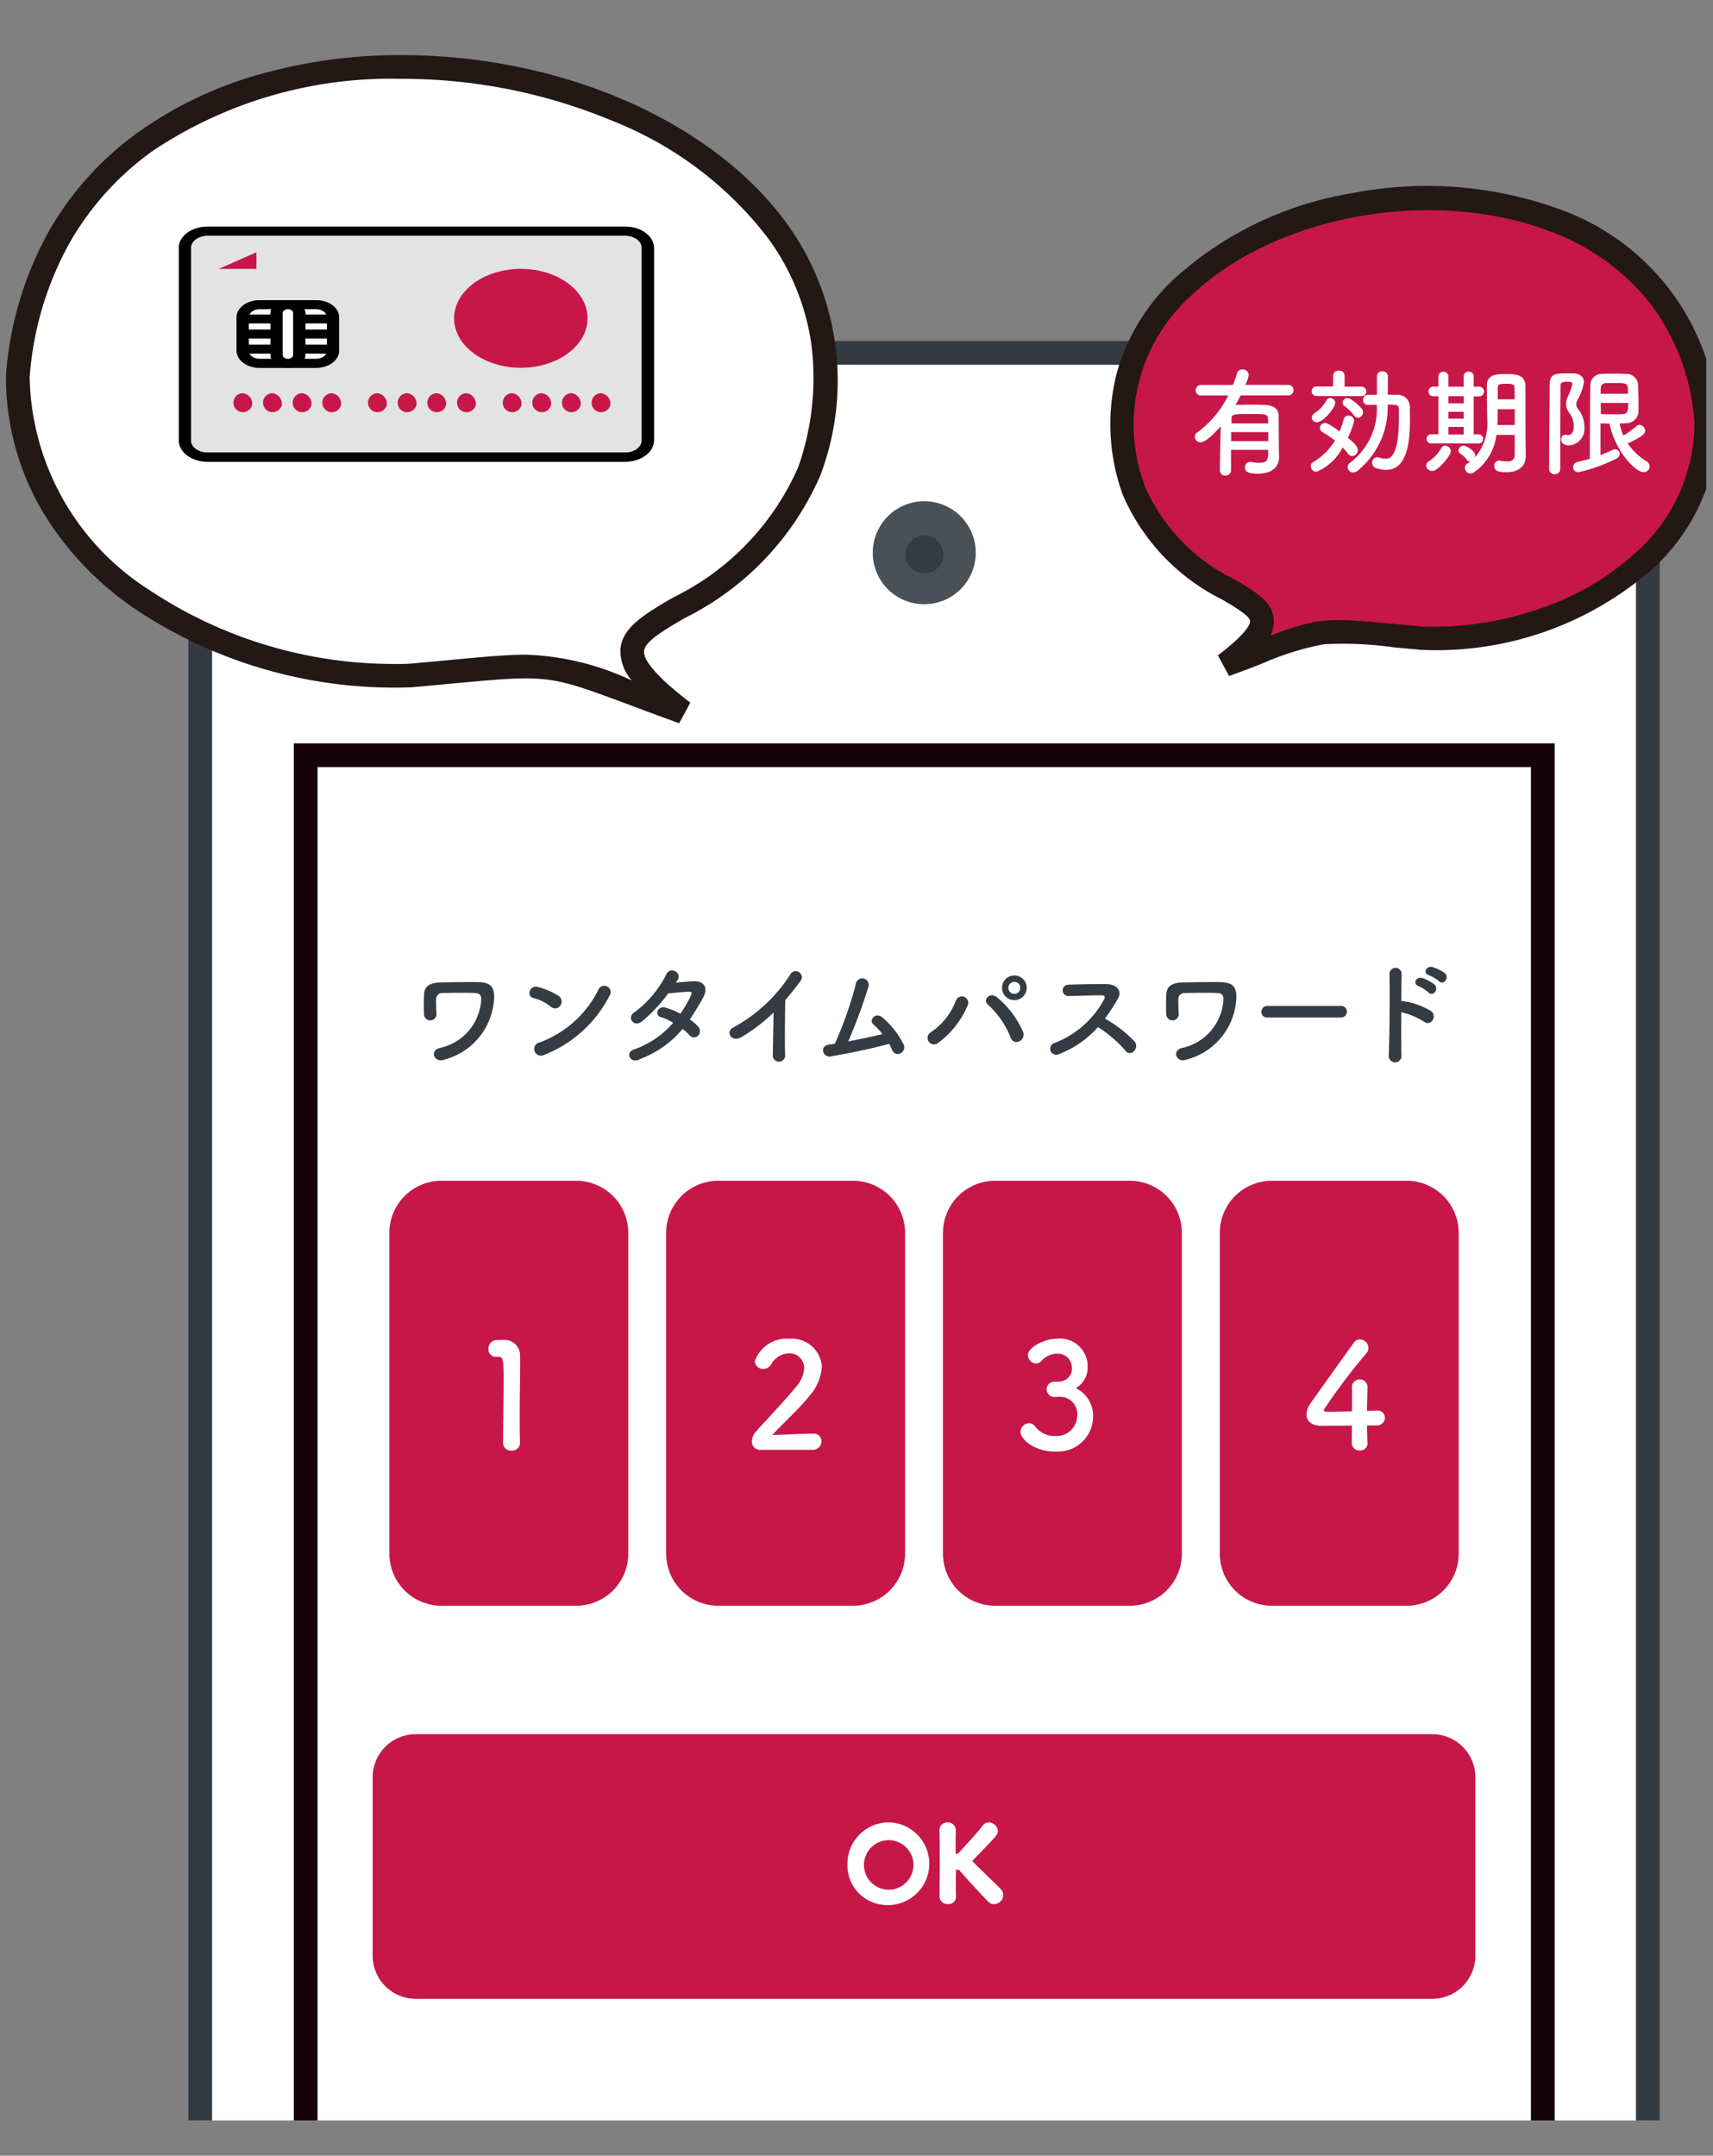 <svg xmlns="http://www.w3.org/2000/svg" xmlns:xlink="http://www.w3.org/1999/xlink" width="72.155" height="90.788" viewBox="0 0 72.155 90.788"><rect x="0" y="0" width="72.155" height="90.788" fill="#808080" stroke="none"/><defs><clipPath id="a"><rect width="71.871" height="87.302" fill="none"/></clipPath><clipPath id="b"><rect width="72.155" height="90.788" transform="translate(0 -4)" fill="none"/></clipPath></defs><g transform="translate(0 4)"><g transform="translate(0 -1.999)"><g clip-path="url(#a)"><path d="M68.077,22.718H22.716A7.84,7.84,0,0,0,14.9,30.536v96.432a7.832,7.832,0,0,0,7.815,7.806H68.077a7.818,7.818,0,0,0,7.8-7.806V30.536a7.824,7.824,0,0,0-7.8-7.815" transform="translate(-6.466 -9.859)" fill="#fff"/><path d="M68.079,135.273H22.716a8.332,8.332,0,0,1-8.315-8.3V30.536a8.34,8.34,0,0,1,8.314-8.318H68.077v.5l0-.5a8.324,8.324,0,0,1,8.3,8.314v96.432a8.318,8.318,0,0,1-8.3,8.306ZM22.716,23.218A7.34,7.34,0,0,0,15.4,30.537v96.43a7.332,7.332,0,0,0,7.316,7.306h45.36a7.318,7.318,0,0,0,7.3-7.307V30.536a7.324,7.324,0,0,0-7.3-7.315v0Z" transform="translate(-6.466 -9.859)" fill="#343a42"/><path d="M-.5-.5H52.611V78.69H-.5ZM51.611.5H.5V77.69H51.611Z" transform="translate(12.875 29.805)" fill="#160309"/><path d="M69.282,36a2.169,2.169,0,1,1,0-.145Z" transform="translate(-28.183 -14.65)" fill="#495057"/><path d="M68.968,37.108a.8.8,0,1,1,0-.007Z" transform="translate(-29.233 -15.755)" fill="#343b43"/><path d="M36.851,102.215H31.162a2.194,2.194,0,0,1-2.187-2.188V86.505a2.194,2.194,0,0,1,2.187-2.187h5.689a2.194,2.194,0,0,1,2.187,2.187v13.522a2.194,2.194,0,0,1-2.187,2.188" transform="translate(-12.574 -36.591)" fill="#c71749"/><path d="M57.449,102.215H51.76a2.194,2.194,0,0,1-2.187-2.188V86.505a2.194,2.194,0,0,1,2.187-2.187h5.689a2.194,2.194,0,0,1,2.187,2.187v13.522a2.194,2.194,0,0,1-2.187,2.188" transform="translate(-21.513 -36.591)" fill="#c71749"/><path d="M78.048,102.215H72.359a2.194,2.194,0,0,1-2.187-2.188V86.505a2.194,2.194,0,0,1,2.187-2.187h5.689a2.195,2.195,0,0,1,2.187,2.187v13.522a2.194,2.194,0,0,1-2.187,2.188" transform="translate(-30.452 -36.591)" fill="#c71749"/><path d="M98.646,102.215H92.957a2.194,2.194,0,0,1-2.187-2.188V86.505a2.194,2.194,0,0,1,2.187-2.187h5.689a2.194,2.194,0,0,1,2.187,2.187v13.522a2.194,2.194,0,0,1-2.187,2.188" transform="translate(-39.39 -36.591)" fill="#c71749"/><path d="M31.976,72.653c-.044-.128.015-.291.242-.34a2.207,2.207,0,0,0,1.736-2.022c.01-.2-.064-.283-.256-.291-.35-.02-1.132-.005-1.376,0a.257.257,0,0,0-.266.237c-.005.128,0,.474.02.641a.265.265,0,0,1-.528.04c-.015-.207-.01-.715,0-.863.015-.267.148-.488.7-.5.4-.01.987-.02,1.544-.015s.749.192.7.764a2.806,2.806,0,0,1-2.135,2.511.3.3,0,0,1-.385-.17" transform="translate(-13.686 -30.18)" fill="#343b43"/><path d="M40.3,70.692a1.818,1.818,0,0,0-.73-.365c-.3-.069-.173-.566.2-.464a3.12,3.12,0,0,1,.868.375.291.291,0,0,1,.066.406l0,0a.261.261,0,0,1-.4.044M40,72.73a.283.283,0,0,1-.254-.505.277.277,0,0,1,.084-.027,4.494,4.494,0,0,0,2.485-2.239.269.269,0,0,1,.481.242.277.277,0,0,1-.032.049A5.243,5.243,0,0,1,40,72.73" transform="translate(-17.102 -30.295)" fill="#343b43"/><path d="M47.24,72.438c-.4.153-.587-.311-.212-.434a3.838,3.838,0,0,0,1.647-1.125,2.155,2.155,0,0,0-.518-.237c-.276-.074-.148-.493.2-.4a3.3,3.3,0,0,1,.623.256,4.869,4.869,0,0,0,.415-.705c.093-.2.074-.226-.057-.222-.2.005-.705.057-.873.074a6.392,6.392,0,0,1-1.132,1.2c-.331.226-.623-.2-.283-.41a4.47,4.47,0,0,0,1.317-1.553c.17-.419.679-.113.509.173-.025.039-.057.084-.089.133.241-.02.513-.044.749-.057.509-.015.6.34.4.69-.183.331-.365.636-.558.918a1.852,1.852,0,0,1,.355.31.268.268,0,0,1-.01.375.238.238,0,0,1-.336,0l-.015-.016a2.69,2.69,0,0,0-.3-.267,4.241,4.241,0,0,1-1.84,1.283" transform="translate(-20.321 -29.807)" fill="#343b43"/><path d="M54.811,71.483c-.453.276-.71-.226-.375-.389a6.563,6.563,0,0,0,2.407-2.23.257.257,0,0,1,.468.212.245.245,0,0,1-.029.05c-.222.3-.434.562-.646.809-.015.5-.025,1.795-.01,2.288a.261.261,0,1,1-.516.077.286.286,0,0,1,0-.062c.005-.4.025-1.2.03-1.776a7.221,7.221,0,0,1-1.327,1.019" transform="translate(-23.557 -29.819)" fill="#343b43"/><path d="M61.586,72.554c-.37.057-.488-.444-.094-.5.079-.01.17-.02.251-.035a16.037,16.037,0,0,0,.883-2.5.273.273,0,1,1,.546.037.292.292,0,0,1-.013.066,23.254,23.254,0,0,1-.849,2.294c.513-.094,1.056-.212,1.44-.306a2.758,2.758,0,0,0-.375-.4c-.226-.2.094-.542.37-.3a3.537,3.537,0,0,1,.906,1.159.29.29,0,0,1-.157.361.251.251,0,0,1-.329-.132.142.142,0,0,1-.006-.016,2.793,2.793,0,0,0-.128-.262c-.636.178-1.681.4-2.446.528" transform="translate(-26.579 -30.061)" fill="#343b43"/><path d="M69.17,71.429a2.77,2.77,0,0,0,1.046-1.317.268.268,0,0,1,.511.163.362.362,0,0,1-.014.035,3.758,3.758,0,0,1-1.233,1.566.272.272,0,1,1-.355-.412.246.246,0,0,1,.045-.032m3.349.207a3.7,3.7,0,0,0-.952-1.371c-.237-.2.093-.558.39-.3a3.876,3.876,0,0,1,1.1,1.472c.1.38-.419.582-.537.2m.162-1.558a.52.52,0,1,1,.521-.521.52.52,0,0,1-.521.521h0m0-.77a.252.252,0,1,0,.252.252.251.251,0,0,0-.252-.252h0" transform="translate(-29.956 -29.962)" fill="#343b43"/><path d="M78.517,72.635a.254.254,0,1,1-.224-.457.252.252,0,0,1,.066-.022,4.009,4.009,0,0,0,2.066-1.835c.044-.084.025-.162-.084-.162-.311-.005-.991.019-1.425.029a.239.239,0,0,1,0-.478c.36-.015,1.085-.025,1.585-.025.444,0,.7.283.5.616a7.948,7.948,0,0,1-.547.838,5.141,5.141,0,0,1,1.262.977c.2.276-.173.661-.4.37a5.143,5.143,0,0,0-1.154-.992,4.156,4.156,0,0,1-1.642,1.139" transform="translate(-33.914 -30.241)" fill="#343b43"/><path d="M87.209,72.653c-.044-.128.015-.291.242-.34a2.207,2.207,0,0,0,1.736-2.022c.01-.2-.064-.283-.256-.291-.35-.02-1.132-.005-1.376,0a.257.257,0,0,0-.266.237c-.005.128,0,.474.02.641a.265.265,0,0,1-.528.04c-.015-.207-.01-.715,0-.863.015-.267.148-.488.7-.5.4-.01.987-.02,1.544-.015s.749.192.7.764a2.8,2.8,0,0,1-2.135,2.51.3.3,0,0,1-.385-.17" transform="translate(-37.655 -30.18)" fill="#343b43"/><path d="M94.125,71.8a.238.238,0,0,1-.26-.213c0-.008,0-.015,0-.023a.251.251,0,0,1,.251-.252h3.108a.244.244,0,0,1,0,.488h-3.1Z" transform="translate(-40.733 -30.949)" fill="#343b43"/><path d="M103.874,72.11a.268.268,0,1,1-.53.076.272.272,0,0,1,0-.057c.034-.8.049-2.732.029-3.443a.257.257,0,0,1,.513.005c-.005.241-.01.67-.015,1.154a.523.523,0,0,1,.084.005,3.046,3.046,0,0,1,1.183.428c.257.217-.024.646-.306.439a3.05,3.05,0,0,0-.962-.4c-.005.679-.005,1.391.005,1.79m.715-2.895c-.262-.094-.079-.41.162-.336a1.65,1.65,0,0,1,.518.276c.207.2-.069.522-.247.335a1.859,1.859,0,0,0-.434-.276m.439-.459c-.267-.084-.094-.4.148-.34a1.7,1.7,0,0,1,.527.257c.217.192-.057.528-.237.345a1.794,1.794,0,0,0-.439-.262" transform="translate(-44.846 -29.687)" fill="#343b43"/><path d="M37.324,100.825a.34.34,0,0,1-.362-.316c0-.007,0-.015,0-.023,0-.571.024-1.879.024-2.69,0-.859-.03-.927-.239-.927h-.086a.306.306,0,0,1-.314-.3c0-.009,0-.018,0-.027a.358.358,0,0,1,.32-.375c.123-.006.17-.006.3-.006a.654.654,0,0,1,.71.593.6.6,0,0,1,0,.064c.006.079.006.19.006.325,0,.491-.019,1.314-.019,2.192,0,.381,0,.768.013,1.148v.013a.331.331,0,0,1-.336.326h-.02" transform="translate(-15.773 -41.73)" fill="#fff"/><path d="M56.3,100.746a.339.339,0,0,1-.344-.335.227.227,0,0,1,0-.028.623.623,0,0,1,.178-.417c.423-.479,1.136-1.21,1.676-1.873a1.267,1.267,0,0,0,.344-.786.613.613,0,0,0-.6-.627h-.04a.9.9,0,0,0-.755.473.372.372,0,0,1-.319.185.349.349,0,0,1-.362-.326,1.416,1.416,0,0,1,1.431-.946A1.272,1.272,0,0,1,58.9,97.212c0,.009,0,.018,0,.027a2.009,2.009,0,0,1-.509,1.216c-.467.589-1.068,1.112-1.578,1.665.509-.007,1.2-.057,1.707-.057a.328.328,0,0,1,.366.284c0,.011,0,.023,0,.035a.365.365,0,0,1-.367.363H56.3Z" transform="translate(-24.283 -41.686)" fill="#fff"/><path d="M77.553,97.871a.545.545,0,0,0,.559-.53.562.562,0,0,0-.006-.092.586.586,0,0,0-.616-.554l-.023,0a.876.876,0,0,0-.651.319.308.308,0,0,1-.215.092.36.36,0,0,1-.344-.344c0-.344.706-.7,1.24-.7a1.171,1.171,0,0,1,1.273,1.058c0,.042.005.084,0,.126a.982.982,0,0,1-.5.9,1.288,1.288,0,0,1,.731,1.189,1.479,1.479,0,0,1-1.476,1.484c-.038,0-.076,0-.114,0-.915,0-1.468-.541-1.468-.829a.381.381,0,0,1,.363-.368.327.327,0,0,1,.239.117,1.027,1.027,0,0,0,.9.423.858.858,0,0,0,.885-.831v0a.726.726,0,0,0-.811-.816h-.057c-.037,0-.067.006-.092.006a.331.331,0,0,1-.326-.326.321.321,0,0,1,.32-.319Z" transform="translate(-32.959 -41.686)" fill="#fff"/><path d="M99.795,100.472v.013a.3.3,0,0,1-.292.314h-.034a.319.319,0,0,1-.339-.3c0-.01,0-.019,0-.029,0-.215.006-.466.006-.718-.6.007-1.228.007-1.289.007-.412,0-.623-.2-.623-.473a.852.852,0,0,1,.17-.473c.368-.522,1.382-1.94,1.824-2.555a.3.3,0,0,1,.252-.136.365.365,0,0,1,.362.351.386.386,0,0,1-.086.233,24.857,24.857,0,0,0-1.8,2.389c0,.074.1.074.252.074.209,0,.577-.012.94-.018.006-.247.006-.479.006-.663,0-.135,0-.246-.006-.325v-.024a.323.323,0,0,1,.313-.332h.019a.318.318,0,0,1,.321.315c0,.012,0,.023,0,.035,0,.289-.018.521-.018.976l.423-.012h.019a.3.3,0,0,1,.312.281c0,.007,0,.014,0,.021a.331.331,0,0,1-.341.319h-.015c-.074,0-.221.006-.4.006,0,.2.012.448.018.725" transform="translate(-42.191 -41.714)" fill="#fff"/><path d="M29.549,125.493H72.364a1.817,1.817,0,0,1,1.817,1.817v7.511a1.817,1.817,0,0,1-1.817,1.817H29.549a1.817,1.817,0,0,1-1.817-1.817V127.31a1.817,1.817,0,0,1,1.817-1.817" transform="translate(-12.035 -54.459)" fill="#c71749"/><path d="M63.237,133.863a1.642,1.642,0,1,1,1.642,1.652A1.58,1.58,0,0,1,63.236,134c0-.046,0-.092,0-.138m2.78,0a1.142,1.142,0,1,0,0,.07q0-.035,0-.07" transform="translate(-27.441 -57.384)" fill="#fff"/><path d="M64.878,132.132h.011a1.742,1.742,0,0,1-.011,3.483h-.065A1.675,1.675,0,0,1,63.136,134c0-.052,0-.1,0-.147A1.745,1.745,0,0,1,64.878,132.132Zm-.064,3.284h.061a1.542,1.542,0,0,0,.014-3.083h-.01a1.545,1.545,0,0,0-1.541,1.532c0,.045,0,.088,0,.133A1.476,1.476,0,0,0,64.813,135.416Zm.064-2.734a1.243,1.243,0,0,1,1.24,1.175c0,.025,0,.05,0,.075a1.242,1.242,0,0,1-1.239,1.235h0a1.243,1.243,0,0,1-.067-2.484Zm0,2.386v-.1a1.041,1.041,0,0,0,1.039-1.036c0-.021,0-.043,0-.064a1.043,1.043,0,1,0-1.042,1.1Z" transform="translate(-27.441 -57.384)" fill="#fff"/><path d="M70.078,135.267c.008-.453.012-1.013.012-1.545,0-.477,0-.929-.012-1.252a.22.22,0,0,1,.207-.232h.035a.229.229,0,0,1,.247.211v.02c-.005.17-.008.336-.008.485,0,.23,0,.417.008.524,0,.038.008.085.113.085a.3.3,0,0,0,.23-.124c.307-.332.8-.877.975-1.107a.21.21,0,0,1,.175-.089.283.283,0,0,1,.277.26.21.21,0,0,1-.046.132c-.187.23-.707.749-1,1.064a.1.1,0,0,0-.039.068.107.107,0,0,0,.039.064c.362.37,1.141,1.111,1.212,1.192a.253.253,0,0,1,.072.175.3.3,0,0,1-.283.283.261.261,0,0,1-.191-.085c-.145-.149-.864-.92-1.176-1.282a.208.208,0,0,0-.178-.085c-.029,0-.057,0-.089,0s-.08,0-.08.068c-.005.113-.008.34-.008.613,0,.17,0,.358.008.554v.008c0,.136-.119.2-.243.2a.221.221,0,0,1-.246-.191v-.012Z" transform="translate(-30.411 -57.386)" fill="#fff"/><path d="M72.289,135.582h0a.362.362,0,0,1-.264-.117c-.145-.149-.862-.917-1.178-1.284l0-.006a.108.108,0,0,0-.087-.044h-.005c-.033,0-.051,0-.076,0,0,.122-.007.34-.007.581,0,.167,0,.356.008.55v.013a.308.308,0,0,1-.337.3.321.321,0,0,1-.349-.265l-.01-.013v-.034c.01-.523.012-1.128.012-1.543,0-.522,0-.954-.012-1.249a.319.319,0,0,1,.3-.334.313.313,0,0,1,.042,0,.331.331,0,0,1,.345.3v.028c-.006.193-.008.35-.008.485,0,.211,0,.4.008.509h.014a.2.2,0,0,0,.148-.082l.008-.01c.346-.374.807-.886.968-1.1a.309.309,0,0,1,.251-.129h.005a.382.382,0,0,1,.375.352v.008a.312.312,0,0,1-.068.195c-.132.162-.413.452-.685.732-.118.122-.231.238-.323.336.2.209.539.534.808.795.237.23.372.361.4.4a.349.349,0,0,1,.1.24v.005a.394.394,0,0,1-.379.378ZM71,134.052c.3.351,1.017,1.118,1.17,1.275a.164.164,0,0,0,.117.055.2.2,0,0,0,.185-.185.153.153,0,0,0-.044-.1c-.032-.036-.209-.208-.4-.39-.27-.262-.6-.587-.811-.8a.208.208,0,0,1-.07-.118l0-.016,0-.016a.2.2,0,0,1,.07-.129c.092-.1.205-.214.323-.336.256-.264.546-.564.673-.719a.11.11,0,0,0,.024-.065.183.183,0,0,0-.179-.164h0a.111.111,0,0,0-.091.047c-.214.283-.844.967-.979,1.113a.4.4,0,0,1-.3.16h0c-.139,0-.217-.067-.217-.185s-.008-.3-.008-.524c0-.137,0-.3.009-.488v-.012a.13.13,0,0,0-.139-.116h-.034a.121.121,0,0,0-.117.126c.008.3.012.734.012,1.258,0,.407,0,1-.011,1.513l0,0,0,.041a.12.12,0,0,0,.134.1h.012c.024,0,.143,0,.143-.1v-.008c-.008-.194-.008-.385-.008-.554,0-.267,0-.5.009-.618a.161.161,0,0,1,.18-.163l.04,0,.049,0h.01A.309.309,0,0,1,71,134.052Z" transform="translate(-30.411 -57.386)" fill="#fff"/><path d="M1.325,14.492C3.074-6.469,40.826.028,34.669,18.464c-2.941,7.316-11.4,5.517-5.316,10.154-6.272-2.277-4.721-2.145-11.518-1.54-7.449.25-16.461-4.166-16.51-12.586" transform="translate(-0.575 -0.629)" fill="#fff"/><path d="M29.183,29.088c-.783-.284-1.437-.528-2.014-.744-2.3-.857-3.07-1.146-4.434-1.146-.77,0-1.753.091-3.242.23-.481.045-1.015.094-1.614.148l-.028,0c-.2.007-.413.01-.62.01A19.611,19.611,0,0,1,6.264,24.273a13.164,13.164,0,0,1-3.895-4.1A11.166,11.166,0,0,1,.825,14.5v-.022l0-.022a14.673,14.673,0,0,1,1.81-6.092,13.182,13.182,0,0,1,3.83-4.216,16.483,16.483,0,0,1,5.165-2.421A21.682,21.682,0,0,1,17.48.948c6.759,0,13.141,2.8,16.259,7.124a11.27,11.27,0,0,1,1.4,10.55l-.01.028a12.053,12.053,0,0,1-5.726,6.014c-.9.53-1.678.987-1.7,1.392-.018.295.306.91,1.951,2.164ZM22.735,26.2a11.326,11.326,0,0,1,4.445,1.083A1.932,1.932,0,0,1,26.707,26c.056-.937,1-1.492,2.193-2.194a11.041,11.041,0,0,0,5.3-5.511,11.283,11.283,0,0,0,.536-5.276,9.963,9.963,0,0,0-1.809-4.358A15.34,15.34,0,0,0,26.377,3.72a22.978,22.978,0,0,0-8.9-1.772A18.041,18.041,0,0,0,7.049,4.956a12.189,12.189,0,0,0-3.543,3.9,13.672,13.672,0,0,0-1.681,5.658,10.848,10.848,0,0,0,5.01,8.941,18.589,18.589,0,0,0,10.4,3.136c.191,0,.384,0,.573-.009.592-.053,1.12-.1,1.6-.146C20.917,26.292,21.919,26.2,22.735,26.2Z" transform="translate(-0.575 -0.629)" fill="#231815"/><path d="M108.108,20.655C106.844,5.5,79.542,10.194,83.995,23.527c2.127,5.291,8.242,3.99,3.845,7.343,4.536-1.647,3.415-1.551,8.33-1.113,5.386.182,11.9-3.012,11.94-9.1" transform="translate(-36.237 -4.87)" fill="#c71749"/><path d="M88.01,31.339l-.474-.868c1.246-.95,1.364-1.328,1.357-1.446-.013-.219-.624-.579-1.163-.9a8.837,8.837,0,0,1-4.2-4.417l-.01-.028a8.711,8.711,0,0,1-.243-5.1,8.623,8.623,0,0,1,2.428-3.977,14.687,14.687,0,0,1,7.5-3.6,16.371,16.371,0,0,1,8.606.636,10.061,10.061,0,0,1,6.795,8.961l-.5.042.5,0a8.4,8.4,0,0,1-2.68,6.112,13.821,13.821,0,0,1-9.777,3.486l-.027,0c-.434-.039-.821-.075-1.169-.107a15.153,15.153,0,0,0-2.937-.132,11.7,11.7,0,0,0-2.554.787C89.049,30.957,88.576,31.134,88.01,31.339Zm-3.546-7.985a7.868,7.868,0,0,0,3.773,3.914c.9.529,1.609.946,1.654,1.7a1.3,1.3,0,0,1-.148.667c2.094-.77,2.386-.752,5.307-.481.343.032.724.067,1.151.105a13.746,13.746,0,0,0,4.851-.741,11.361,11.361,0,0,0,4.186-2.467,7.323,7.323,0,0,0,2.372-5.363,9.3,9.3,0,0,0-1.976-5.181,9.628,9.628,0,0,0-4.174-2.917c-4.918-1.855-11.533-.65-15.06,2.744A7.309,7.309,0,0,0,84.465,23.354Z" transform="translate(-36.237 -4.87)" fill="#231815"/><path d="M92.459,27.662v.01c0,.3-.217.666-.883.666-.424,0-.552-.084-.552-.271a.219.219,0,0,1,.209-.226h.007a.19.19,0,0,1,.057.005,1.967,1.967,0,0,0,.331.035c.375,0,.375-.173.375-.547H90.437v.852a.226.226,0,0,1-.221.232H90.2a.218.218,0,0,1-.232-.2.159.159,0,0,1,0-.023c0-.148.015-1.139.035-1.855-.148.173-.612.676-.844.676a.241.241,0,0,1-.246-.226.248.248,0,0,1,.118-.2,4.287,4.287,0,0,0,1.287-1.544H89.186a.222.222,0,0,1-.237-.206v-.016a.219.219,0,0,1,.216-.223h1.353a4.7,4.7,0,0,0,.17-.483.223.223,0,0,1,.226-.17.258.258,0,0,1,.272.222,1.459,1.459,0,0,1-.148.428h1.8a.217.217,0,0,1,.231.2c0,.006,0,.012,0,.018a.22.22,0,0,1-.215.226H90.844c-.069.138-.143.272-.217.4.232-.005.5-.01.76-.01.17,0,.325.005.469.01.4.014.577.192.586.419s.005,1.1.01,1.3Zm-.453-1.075H90.442v.38h1.563ZM92,26.221c0-.093-.005-.162-.005-.211-.01-.187-.162-.187-.71-.187-.7,0-.818,0-.828.187,0,.057,0,.128,0,.211Z" transform="translate(-38.584 -10.39)" fill="#fff"/><path d="M97.779,28.3a.248.248,0,0,1-.242-.232.188.188,0,0,1,.1-.17,2.681,2.681,0,0,0,.923-.912,5.451,5.451,0,0,0-.528-.355.2.2,0,0,1-.108-.17.221.221,0,0,1,.212-.217c.064,0,.153.029.617.355a3.416,3.416,0,0,0,.17-.5.2.2,0,0,1,.2-.163.233.233,0,0,1,.242.222v0a3.215,3.215,0,0,1-.262.71c.36.3.419.419.419.522a.249.249,0,0,1-.237.247.216.216,0,0,1-.182-.1,2.276,2.276,0,0,0-.222-.262,2.161,2.161,0,0,1-1.1,1.026m-.005-3.191a.2.2,0,1,1,0-.4h.705V24.25a.217.217,0,0,1,.226-.208h.016a.219.219,0,0,1,.241.2v.475h.715a.2.2,0,1,1,0,.4Zm-.189.913a.257.257,0,0,1,.143-.212,1.4,1.4,0,0,0,.459-.5.185.185,0,0,1,.17-.113.211.211,0,0,1,.212.2c0,.192-.493.818-.774.818a.2.2,0,0,1-.212-.189v0m1.79-.084a2.374,2.374,0,0,0-.43-.423.154.154,0,0,1-.064-.123.2.2,0,0,1,.192-.2c.17,0,.509.326.612.449a.253.253,0,0,1,.057.153.232.232,0,0,1-.222.226.181.181,0,0,1-.148-.084m.572-.453a.2.2,0,0,1-.2-.188.11.11,0,0,1,0-.019.2.2,0,0,1,.191-.217h.016c.123,0,.246-.005.375-.005v-.77a.212.212,0,0,1,.205-.218h.021a.22.22,0,0,1,.236.2v.014l-.005.769c.134,0,.272.005.4.005a.509.509,0,0,1,.529.49.5.5,0,0,1,0,.058c0,.143.005.29.005.439,0,.947-.089,2.175-1.006,2.175a1.39,1.39,0,0,1-.43-.074.234.234,0,0,1-.158-.226.222.222,0,0,1,.212-.232h0a.339.339,0,0,1,.089.014.949.949,0,0,0,.266.05c.212,0,.562-.128.562-1.746,0-.118,0-.232,0-.34-.005-.192-.1-.192-.474-.192a3.426,3.426,0,0,1-1.287,2.8.279.279,0,0,1-.163.057.24.24,0,0,1-.237-.232.233.233,0,0,1,.113-.187,2.829,2.829,0,0,0,1.115-2.434c-.128,0-.256.005-.37.005Z" transform="translate(-42.327 -10.434)" fill="#fff"/><path d="M106.125,28.077a.214.214,0,0,1,.109-.173,1.679,1.679,0,0,0,.538-.577.17.17,0,0,1,.152-.089.252.252,0,0,1,.242.237c0,.17-.537.828-.774.828a.26.26,0,0,1-.267-.226m.222-.932a.188.188,0,0,1-.2-.179v-.014a.185.185,0,0,1,.177-.192h.321v-1.6h-.217a.2.2,0,0,1,0-.409h.005l.212,0v-.444a.211.211,0,0,1,.419,0v.447h.643v-.444a.193.193,0,0,1,.2-.188h.014a.191.191,0,0,1,.206.175v.456l.242,0h.005a.205.205,0,0,1,0,.409h-.247v1.6h.212a.18.18,0,0,1,.183.174c0,.006,0,.012,0,.018a.182.182,0,0,1-.172.192h-.016Zm1.358-1.988h-.641v.3h.646Zm0,.657h-.641V26.1h.646Zm0,.636h-.641v.316h.646Zm2.151.335h-.769a2.264,2.264,0,0,1-.942,1.574.269.269,0,0,1-.148.049.245.245,0,0,1-.242-.237.218.218,0,0,1,.108-.178,1.4,1.4,0,0,0,.139-.1.117.117,0,0,1-.04.005.149.149,0,0,1-.128-.069.925.925,0,0,0-.267-.251.16.16,0,0,1-.079-.138.218.218,0,0,1,.217-.2c.1,0,.488.207.488.41a.278.278,0,0,1-.02.093,2.208,2.208,0,0,0,.528-1.6c0-.173-.01-.326-.01-.434,0-.35-.01-.636-.01-.987,0-.5.409-.5.849-.5.4,0,.774.044.779.5v.533c0,1.524.005,1.682.005,1.746l.009.7V27.7c0,.291-.187.656-.813.656-.375,0-.513-.069-.513-.266a.208.208,0,0,1,.189-.226h0a.133.133,0,0,1,.045.005,1.678,1.678,0,0,0,.3.035c.187,0,.325-.065.325-.286Zm.005-1.08h-.725v.029c0,.1,0,.212,0,.336,0,.093,0,.192-.01.3h.73Zm-.005-.419c0-.177-.005-.345-.01-.493,0-.133-.079-.162-.325-.162s-.38,0-.38.162,0,.32,0,.493Z" transform="translate(-46.054 -10.47)" fill="#fff"/><path d="M115.517,28.492a.222.222,0,0,1-.241-.2v-.016c0-.9.02-2.7.025-3.561,0-.468.265-.468.73-.468.1,0,.2,0,.286,0,.283.01.424.164.424.376a2.126,2.126,0,0,1-.277.749.44.44,0,0,0-.044.173.351.351,0,0,0,.093.226,1.16,1.16,0,0,1,.247.75.693.693,0,0,1-.624.755h-.007c-.283,0-.346-.143-.346-.248a.185.185,0,0,1,.162-.2.274.274,0,0,1,.057.009.279.279,0,0,0,.069.011c.113,0,.242-.1.242-.36a.924.924,0,0,0-.192-.587.576.576,0,0,1-.128-.361.8.8,0,0,1,.079-.331,2.436,2.436,0,0,0,.183-.517c0-.078-.069-.094-.2-.094-.163,0-.3,0-.3.173,0,.458-.009,1.045-.009,1.661v1.84a.22.22,0,0,1-.221.218h-.011m1.925-2.151v1.347a4.7,4.7,0,0,0,.5-.212.263.263,0,0,1,.113-.029.193.193,0,0,1,.2.188.242.242,0,0,1-.159.207,6.626,6.626,0,0,1-1.578.566.217.217,0,0,1-.231-.2V28.2a.233.233,0,0,1,.2-.226c.167-.04.34-.084.509-.133,0-.76.005-2.387.02-3.1a.475.475,0,0,1,.477-.474h.011c.158-.01.326-.01.5-.01s.345,0,.509.01a.491.491,0,0,1,.513.458c.01.262.019.552.019.834,0,.1,0,.211,0,.311a.521.521,0,0,1-.522.477c-.089.005-.178.01-.277.01a2.519,2.519,0,0,0,.163.509,4.539,4.539,0,0,0,.552-.4.184.184,0,0,1,.129-.05.256.256,0,0,1,.237.242c0,.089-.057.232-.74.538a2.633,2.633,0,0,0,.8.758.248.248,0,0,1,.129.208.254.254,0,0,1-.262.246c-.326,0-1.2-.882-1.43-2.047-.123,0-.246-.005-.37-.01m1.149-1.245c-.005-.088-.005-.17-.01-.251-.015-.2-.118-.2-.509-.2-.143,0-.291,0-.409,0a.206.206,0,0,0-.221.188v.014c0,.083-.005.162-.005.246Zm-1.149.385c0,.162.005.316.005.469.143.005.315.01.483.01s.331,0,.453-.01c.207-.01.217-.192.217-.469Z" transform="translate(-50.024 -10.522)" fill="#fff"/></g></g><g clip-path="url(#b)"><path d="M14.182,13.674H32.841c.233,0,.421.14.421.313v8.893c0,.172-.188.312-.421.312H14.182c-.233,0-.421-.14-.421-.312V13.987c0-.173.188-.313.421-.313" transform="translate(-5.972 -7.938)" fill="#e3e3e3"/><path d="M32.115,23.118h-17.6c-.667,0-1.207-.4-1.206-.9V14.116c0-.494.54-.894,1.206-.894h17.6c.666,0,1.205.4,1.206.894v8.106c0,.493-.541.893-1.206.894M14.515,13.6c-.384,0-.695.231-.7.515v8.106c0,.284.312.514.7.514h17.6c.383,0,.693-.231.694-.514V14.116c0-.284-.311-.514-.694-.515Z" transform="translate(-5.776 -7.675)"/><path d="M32.115,23.118h-17.6c-.667,0-1.207-.4-1.206-.9V14.116c0-.494.54-.894,1.206-.894h17.6c.666,0,1.205.4,1.206.894v8.106c0,.493-.541.893-1.206.894M14.515,13.6c-.384,0-.695.231-.7.515v8.106c0,.284.312.514.7.514h17.6c.383,0,.693-.231.694-.514V14.116c0-.284-.311-.514-.694-.515Z" transform="translate(-5.776 -7.675)"/><path d="M18.378,21.056h3.173c.174,0,.316.1.316.234v2c0,.129-.142.234-.316.234H18.378c-.174,0-.316-.1-.316-.234v-2c0-.129.142-.234.316-.234" transform="translate(-7.838 -12.223)" fill="#fff"/><path d="M20.958,23.451H18.58c-.535,0-.968-.321-.969-.718v-1.41c0-.4.434-.717.969-.718h2.377c.535,0,.968.322.968.718v1.41c0,.4-.434.717-.968.717M18.58,20.983c-.252,0-.456.152-.456.339v1.411c0,.187.2.339.456.339h2.377c.252,0,.457-.152.457-.339v-1.41c0-.187-.2-.339-.457-.339Z" transform="translate(-7.643 -11.961)"/><path d="M18.378,21.056h3.173c.174,0,.316.1.316.234v2c0,.129-.142.234-.316.234H18.378c-.174,0-.316-.1-.316-.234v-2c0-.129.142-.234.316-.234" transform="translate(-7.838 -12.223)" fill="#fff"/><path d="M20.958,23.451H18.58c-.535,0-.968-.321-.969-.718v-1.41c0-.4.434-.717.969-.718h2.377c.535,0,.968.322.968.718v1.41c0,.4-.434.717-.968.717M18.58,20.983c-.252,0-.456.152-.456.339v1.411c0,.187.2.339.456.339h2.377c.252,0,.457-.152.457-.339v-1.41c0-.187-.2-.339-.457-.339Z" transform="translate(-7.643 -11.961)"/><rect width="3.806" height="0.379" transform="translate(10.23 9.878)"/><rect width="3.806" height="0.379" transform="translate(10.23 9.244)"/><rect width="3.806" height="0.379" transform="translate(10.207 10.513)"/><path d="M21.534,23.173c0,.195-.213.352-.475.352s-.475-.158-.475-.352V21.411c0-.195.213-.352.475-.352s.475.158.475.352Z" transform="translate(-8.932 -12.224)" fill="#fff"/><path d="M20.863,23.452c-.4,0-.73-.242-.731-.541V21.149c0-.3.327-.542.731-.542s.731.242.731.542v1.762c0,.3-.328.541-.731.541m0-2.467c-.121,0-.22.073-.22.163v1.762c0,.09.1.163.22.163s.22-.073.22-.163V21.147c0-.09-.1-.163-.22-.163" transform="translate(-8.736 -11.962)"/><path d="M21.534,23.173c0,.195-.213.352-.475.352s-.475-.158-.475-.352V21.411c0-.195.213-.352.475-.352s.475.158.475.352Z" transform="translate(-8.932 -12.224)" fill="#fff"/><path d="M20.863,23.452c-.4,0-.73-.242-.731-.541V21.149c0-.3.327-.542.731-.542s.731.242.731.542v1.762c0,.3-.328.541-.731.541m0-2.467c-.121,0-.22.073-.22.163v1.762c0,.09.1.163.22.163s.22-.073.22-.163V21.147c0-.09-.1-.163-.22-.163" transform="translate(-8.736 -11.962)"/><path d="M16.282,16.481h1.585v-.7Z" transform="translate(-7.066 -9.158)" fill="#c71749"/><path d="M18.159,30.413a.4.4,0,1,1-.4-.474.447.447,0,0,1,.4.474" transform="translate(-7.535 -17.379)" fill="#c71749"/><path d="M20.365,30.413a.4.4,0,1,1-.4-.474.447.447,0,0,1,.4.474" transform="translate(-8.492 -17.379)" fill="#c71749"/><path d="M22.571,30.413a.4.4,0,1,1-.4-.474.447.447,0,0,1,.4.474" transform="translate(-9.449 -17.379)" fill="#c71749"/><path d="M24.777,30.413a.4.4,0,1,1-.4-.474.447.447,0,0,1,.4.474" transform="translate(-10.407 -17.379)" fill="#c71749"/><path d="M28.178,30.413a.4.4,0,1,1-.4-.474.447.447,0,0,1,.4.474" transform="translate(-11.883 -17.379)" fill="#c71749"/><path d="M30.385,30.413a.4.4,0,1,1-.4-.474.447.447,0,0,1,.4.474" transform="translate(-12.84 -17.379)" fill="#c71749"/><path d="M32.591,30.413a.4.4,0,1,1-.4-.474.447.447,0,0,1,.4.474" transform="translate(-13.798 -17.379)" fill="#c71749"/><path d="M34.8,30.413a.4.4,0,1,1-.4-.474.447.447,0,0,1,.4.474" transform="translate(-14.755 -17.379)" fill="#c71749"/><path d="M38.2,30.413a.4.4,0,1,1-.4-.474.447.447,0,0,1,.4.474" transform="translate(-16.231 -17.379)" fill="#c71749"/><path d="M40.405,30.413a.4.4,0,1,1-.4-.474.447.447,0,0,1,.4.474" transform="translate(-17.189 -17.379)" fill="#c71749"/><path d="M42.61,30.413a.4.4,0,1,1-.4-.474.447.447,0,0,1,.4.474" transform="translate(-18.145 -17.379)" fill="#c71749"/><path d="M44.816,30.413a.4.4,0,1,1-.4-.474.447.447,0,0,1,.4.474" transform="translate(-19.103 -17.379)" fill="#c71749"/><path d="M39.415,19.539c0,1.151-1.258,2.083-2.811,2.083s-2.811-.933-2.811-2.083,1.258-2.083,2.811-2.083,2.811.933,2.811,2.083" transform="translate(-14.665 -10.133)" fill="#c71749"/></g></g></svg>